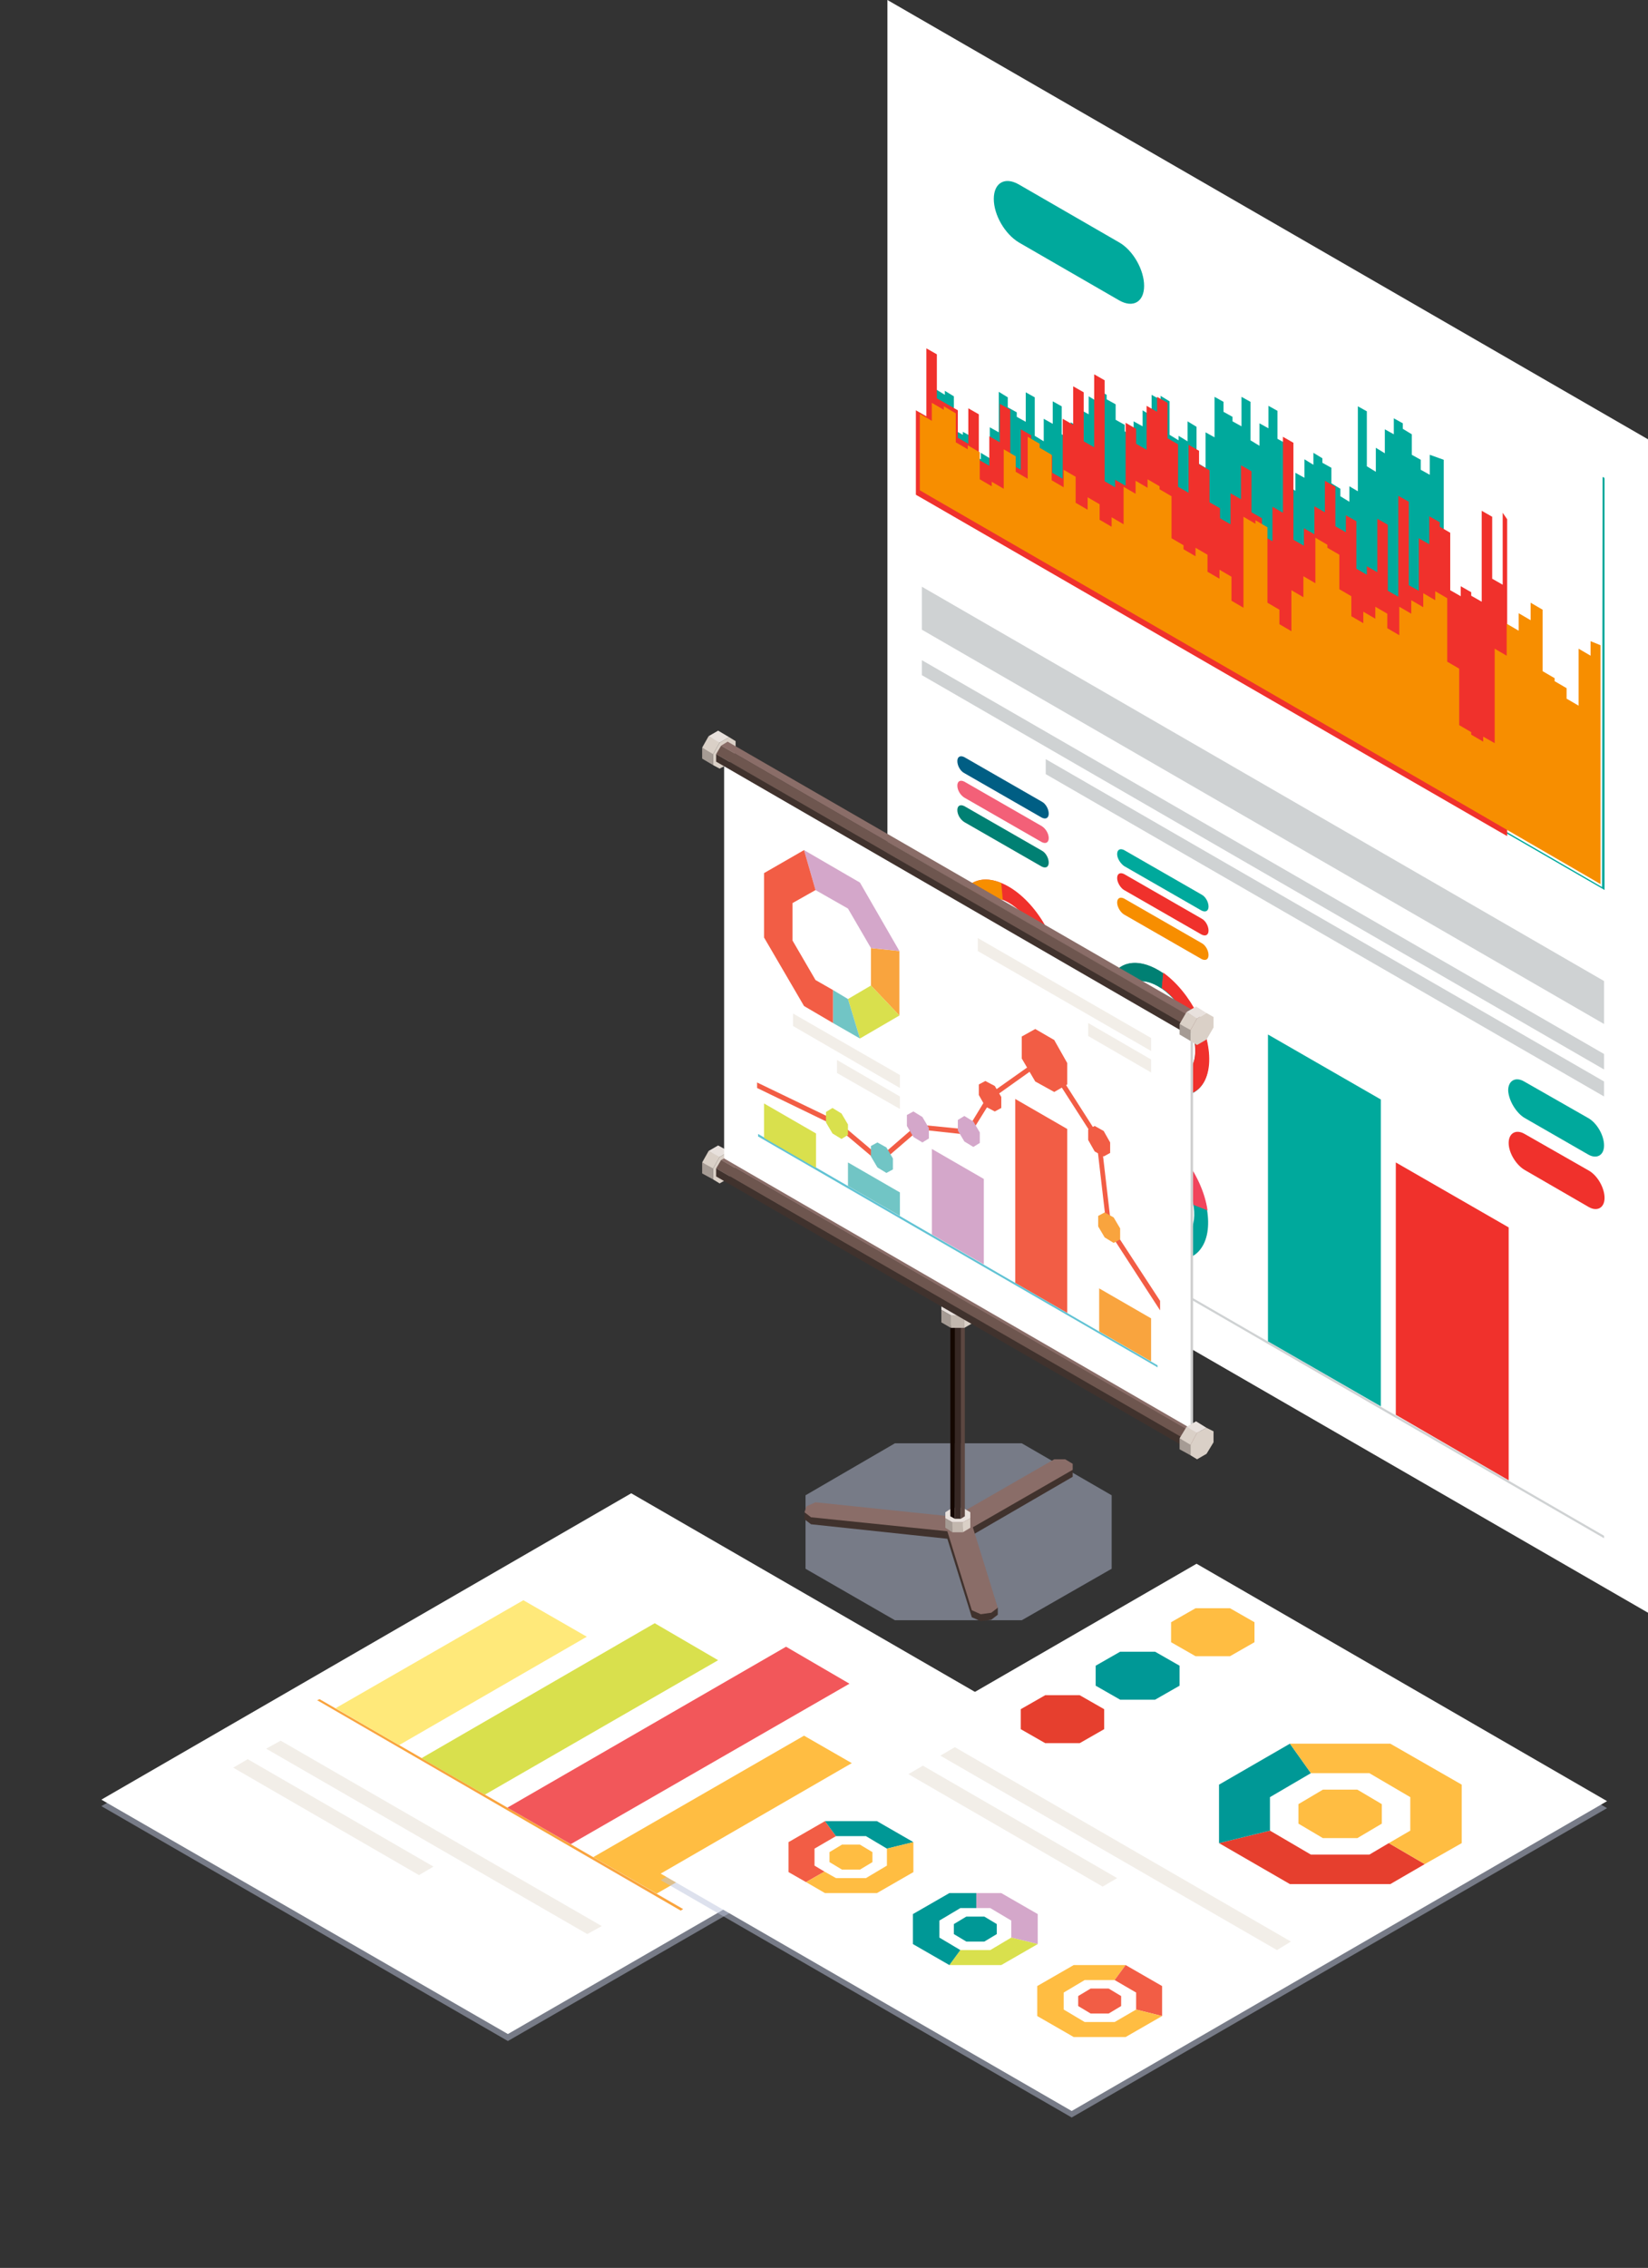 <?xml version="1.0" encoding="utf-8"?>
<!-- Generator: Adobe Illustrator 24.2.1, SVG Export Plug-In . SVG Version: 6.00 Build 0)  -->
<svg version="1.1" id="レイヤー_1" xmlns="http://www.w3.org/2000/svg" xmlns:xlink="http://www.w3.org/1999/xlink" x="0px"
	 y="0px" width="330px" height="453.8px" viewBox="0 0 330 453.8" style="enable-background:new 0 0 330 453.8;"
	 xml:space="preserve">
<rect x="0" y="0" width="330" height="453.8" fill="#333333" stroke="none"/>
<style type="text/css">
	.st0{fill:#FFFFFF;}
	.st1{fill:#00A99C;}
	.st2{fill:#F0312C;}
	.st3{fill:#F78E00;}
	.st4{fill:#CFD2D3;}
	.st5{fill:#00A199;}
	.st6{fill:#008073;}
	.st7{fill:#F36078;}
	.st8{fill:#005E84;}
	.st9{fill:#F1455C;}
	.st10{opacity:0.5;}
	.st11{clip-path:url(#SVGID_2_);fill:#BBC3DC;}
	.st12{fill:#40322D;}
	.st13{fill:#8A6D68;}
	.st14{fill:#E8E1DD;}
	.st15{fill:#DAD0C7;}
	.st16{fill:#C2B7AE;}
	.st17{fill:#A59B94;}
	.st18{fill:#825B54;}
	.st19{fill:#5C4741;}
	.st20{fill:#372824;}
	.st21{fill:#140700;}
	.st22{fill:#6E564F;}
	.st23{fill:#D0D0D0;}
	.st24{fill:#F9A43E;}
	.st25{fill:#D9E04D;}
	.st26{fill:#71C5C5;}
	.st27{fill:#D4A7CA;}
	.st28{fill:#F25D45;}
	.st29{fill:#F2EEE8;}
	.st30{fill:#61C3D4;}
	.st31{clip-path:url(#SVGID_4_);fill:#BBC3DC;}
	.st32{fill:#FFE97A;}
	.st33{fill:#F2575A;}
	.st34{fill:#FFBD42;}
	.st35{clip-path:url(#SVGID_6_);fill:#BBC3DC;}
	.st36{fill:#E63F2E;}
	.st37{fill:#009896;}
</style>
<polygon class="st0" points="177.7,234.8 330,322.7 330,87.9 177.7,0 "/>
<path class="st1" d="M286.3,91v4l-1.8-1V92l-1.8-1v-4.1l-1.8-1.1v-1.1l-1.8-1v3.2l-1.8-1v4.8l-1.8-1.1v4.8l-1.8-1.1V82.3l-1.8-1v17
	l-1.7-1v3.1l-1.8-1.1v-1.5l-1.8-1.1v-3.1l-1.8-1v-0.9l-1.8-1.1v2.4l-1.8-1.1v3.7l-1.8-1v3.6l-1.8-1.1v-8.3l-1.8-1v-5.6l-1.8-1v4.5
	l-1.8-1v4.5l-1.8-1.1v-7.7l-1.8-1v5.9l-1.8-1v-0.9l-1.8-1v-2l-1.8-1v8.1l-1.8-1v7.1l-1.8-1.1v-7.1l-1.8-1.1v4l-1.8-1.1v0.9l-1.8-1.1
	v-6.7l-1.8-1.1v0.8l-1.8-1v4.2l-1.8-1.1v3.2l-1.8-1v3.1l-1.8-1.1V85l-1.8-1v-3.1l-1.8-1v-0.9l-1.8-1v2.4l-1.8-1.1v3.6l-1.8-1v3.6
	l-1.8-1v3.5l-1.8-1.1v-5.6l-1.8-1v4.5l-1.8-1v4.5l-1.8-1.1v-7.7l-1.8-1v5.9l-1.8-1v-0.9l-1.8-1v-2l-1.8-1.1v8.1l-1.8-1v6.2l-1.8-1.1
	v1.3l-1.8-1v-3.5l-1.8-1V87l-1.8-1v-6.7l-1.8-1.1v0.8l-1.8-1.1v4.2l-1.8-1.1v17.7l1.8,1c33.3,19.2,66.6,38.5,99.9,57.7l1.8,1V92
	L286.3,91z"/>
<path class="st1" d="M320.8,177.5C320.8,177.5,320.9,177.5,320.8,177.5l0.1-81.9c0-0.1,0.1-0.2,0.2-0.1c0.1,0,0.2,0.2,0.2,0.3v82.3
	l-0.3-0.2L184.6,99.2v-0.4L320.8,177.5z"/>
<path class="st2" d="M300.9,102.6V117l-2.1-1.2v-12.4l-2.1-1.2v18.2l-2.1-1.2v-0.7l-2.1-1.2v2l-2.1-1.2v-11.5l-2.1-1.2v-0.9
	l-2.1-1.2v5.6l-2.1-1.2v10.5l-2-1.1v-16.7l-2.1-1.2v20.2l-2.1-1.2V105l-2.1-1.2v10.7l-2.1-1.2v1.7l-2.1-1.2v-9.5l-2.1-1.2l0,3.4
	l-2.1-1.2v-7.9l-2.1-1.2v6.3l-2.1-1.2v5.6l-2.1-1.2v3.5l-2.1-1.2V88.6l-2.1-1.2v15.2l-2.1-1.2v6.9l-2.1-1.2v-3.4l-2.1-1.2v-8.2
	l-2.1-1.2v6.8l-2.1-1.2v6.2l-2.1-1.2v-2l-2.1-1.2v-6.4l-2.1-1.2v-2.7l-2.1-1.2v9.6l-2.1-1.2v-8.5l-2.1-1.2v-7.1l-2.1-1.2v3l-2.1-1.2
	v8.8l-2.1-1.2v-3l-2.1-1.2v12.6l-2.1-1.2v1.5l-2.1-1.2V76.1l-2.1-1.2v14.6l-2.1-1.2v-9.8l-2.1-1.2V85l-2.1-1.2v12l-2.1-1.2v-3.4
	l-2.1-1.2v4.6l-2.1-1.2v-6.3l-2.1-1.2v8.1l-2.1-1.2V82l-2.1-1.2v7.7l-2.1-1.2v5.9l-2.1-1.2v-9.1l-2.1-1.2v7.1l-2.1-1.2v-5.5
	l-2.1-1.2l-2.1-1.2v-8.8l-2.1-1.2v13.6l-2.1-1.2v16.9l2.1,1.2c38.1,22,76.2,44,114.2,65.9l2.1,1.2v-63.4L300.9,102.6z"/>
<path class="st3" d="M318.5,128.3v2.9l-2.4-1.4v11.4l-2.4-1.4v-2.1l-2.4-1.4v-0.6l-2.4-1.4V122l-2.4-1.4v3.5l-2.4-1.4v3.5l-2.4-1.4
	v6.4l-2.4-1.4v18.9l-2.3-1.3v1l-2.4-1.4v-0.5l-2.4-1.4v-11.3l-2.4-1.4v-12.7l-2.4-1.4v1.8l-2.4-1.4v2.8l-2.4-1.4v2.7l-2.4-1.4v5.7
	l-2.4-1.4v-2.9l-2.4-1.4v2.4l-2.4-1.4v2.3l-2.4-1.4v-4l-2.4-1.4v-6.9l-2.4-1.4v-0.6l-2.4-1.4v9.1l-2.4-1.4v4.2l-2.4-1.4v8.2
	l-2.4-1.4v-2.9l-2.4-1.4v-15.1l-2.4-1.4v0.7l-2.4-1.4v18.2l-2.4-1.4v-4.8l-2.4-1.4v1.8l-2.4-1.4v-3.4l-2.4-1.4v1.7l-2.4-1.4v-0.8
	l-2.4-1.4v-8.4l-2.4-1.4v-0.6l-2.4-1.4v1.7l-2.4-1.4v2.6l-2.4-1.4v7.5l-2.4-1.4v1.9l-2.4-1.4v-3.1l-2.4-1.4v2.5l-2.4-1.4v-5.2
	l-2.4-1.4v3.5l-2.4-1.4v-5.1l-2.4-1.4v-0.8l-2.4-1.4v8.4l-2.4-1.4v-3.1l-2.4-1.4v7.9l-2.4-1.4v0.9l-2.4-1.4v-5.4l-2.4-1.4v0.8
	l-2.4-1.4l0-5.8l-2.4-1.4v0.7l-2.4-1.4v3.6l-2.4-1.4v15.3l2.4,1.4c43.8,25.3,87.7,50.6,131.5,76l2.4,1.4v-47.8L318.5,128.3z"/>
<path class="st1" d="M204,48.5l20.1,11.6c2.8,1.6,5,0.3,5-2.9c0-3.2-2.2-7.1-5-8.7L204,36.9c-2.8-1.6-5-0.3-5,2.9
	C199,43,201.2,46.8,204,48.5"/>
<path class="st2" d="M305.3,234.1l12.8,7.4c1.7,1,3.2,0.2,3.2-1.8s-1.4-4.5-3.2-5.5l-12.8-7.3c-1.7-1-3.2-0.2-3.2,1.8
	C302.1,230.7,303.6,233.1,305.3,234.1"/>
<polygon class="st4" points="321.2,307.8 184.6,228.9 184.6,228.4 321.2,307.3 "/>
<path class="st1" d="M305.3,223.7L318,231c1.7,1,3.2,0.2,3.2-1.8c0-2-1.4-4.5-3.2-5.5l-12.8-7.3c-1.7-1-3.2-0.2-3.2,1.8
	C302.1,220.2,303.6,222.7,305.3,223.7"/>
<polygon class="st1" points="276.5,281.4 253.9,268.4 253.9,207 276.5,220 "/>
<polygon class="st2" points="302.1,296.2 279.5,283.1 279.5,232.6 302.1,245.6 "/>
<polygon class="st4" points="321.2,196.3 321.2,204.9 184.6,126 184.6,117.4 "/>
<polygon class="st4" points="321.2,214 184.6,135.1 184.6,132.1 321.2,210.9 "/>
<polygon class="st4" points="321.2,219.4 209.4,154.9 209.4,151.9 321.2,216.4 "/>
<path class="st3" d="M232.3,200.2c2.8,2,4.9,6.1,4.6,9.2c-0.3,3.1-2.8,4-5.6,2.1c-2.8-2-4.9-6.1-4.6-9.2
	C227,199.1,229.5,198.2,232.3,200.2"/>
<path class="st5" d="M221.6,198.9c-0.6,6.2,3.6,14.4,9.2,18.3c5.6,3.9,10.7,2.1,11.2-4.1c0.6-6.2-3.6-14.4-9.2-18.3
	C227.2,190.8,222.2,192.7,221.6,198.9 M224.4,200.8c0.4-4.5,4.1-5.8,8.2-3c4.1,2.8,7.1,8.8,6.7,13.3c-0.4,4.5-4.1,5.9-8.2,3
	C227,211.3,224,205.3,224.4,200.8"/>
<path class="st2" d="M242.1,213c-0.3,3.4-1.9,5.4-4.2,6l-1.6-3.6c1.6-0.5,2.8-2,3-4.4c0.4-4.5-2.6-10.5-6.7-13.3l0.3-3.1
	C238.5,198.6,242.6,206.8,242.1,213"/>
<path class="st6" d="M232.9,194.7l-0.3,3.1c-3.2-2.2-6.1-1.9-7.4,0.4l-2.5-2.9C224.5,192.1,228.5,191.7,232.9,194.7"/>
<path class="st7" d="M204.8,186.1c2.4,3.2,3,7.2,1.5,9.1c-1.6,1.8-4.8,0.8-7.1-2.4c-2.4-3.1-3-7.2-1.5-9.1
	C199.2,181.8,202.4,182.9,204.8,186.1"/>
<path class="st2" d="M193.4,177.8c-3.1,3.7-1.8,11.8,2.9,18.1c4.7,6.3,11.1,8.5,14.2,4.8c3.1-3.6,1.8-11.8-2.9-18.1
	C202.9,176.3,196.5,174.1,193.4,177.8 M195.7,180.9c2.3-2.7,6.9-1.1,10.4,3.5c3.4,4.6,4.4,10.5,2.1,13.2c-2.3,2.7-6.9,1.1-10.3-3.5
	C194.4,189.5,193.4,183.6,195.7,180.9"/>
<path class="st3" d="M200.5,176.7l0.3,3.4c-2-0.8-3.9-0.6-5.1,0.8c-2.3,2.7-1.3,8.6,2.1,13.2l-1.6,1.8c-4.7-6.3-6-14.5-2.9-18.1
	C195.1,175.8,197.7,175.5,200.5,176.7"/>
<path class="st8" d="M206.3,198.8l1.6,3.6c-3.4,0.8-8-1.6-11.7-6.5l1.6-1.8C200.5,197.6,203.9,199.4,206.3,198.8"/>
<path class="st8" d="M204.8,218.1c2.4,3.2,3,7.2,1.5,9.1c-1.6,1.8-4.8,0.7-7.1-2.4c-2.4-3.1-3-7.2-1.5-9.1
	C199.2,213.8,202.4,214.9,204.8,218.1"/>
<path class="st6" d="M193.4,209.8c-3.1,3.7-1.8,11.8,2.9,18.1c4.7,6.3,11.1,8.5,14.2,4.8c3.1-3.6,1.8-11.8-2.9-18.1
	C202.9,208.3,196.5,206.1,193.4,209.8 M195.7,212.9c2.3-2.7,6.9-1.1,10.4,3.5c3.4,4.6,4.4,10.5,2.1,13.2c-2.3,2.7-6.9,1.1-10.3-3.5
	C194.4,221.5,193.4,215.6,195.7,212.9"/>
<path class="st2" d="M200.5,208.7l0.3,3.4c-2-0.8-3.9-0.6-5.1,0.8c-2.3,2.7-1.3,8.6,2.1,13.2l-1.6,1.8c-4.7-6.3-6-14.5-2.9-18.1
	C195.1,207.8,197.7,207.5,200.5,208.7"/>
<path class="st5" d="M206.3,230.8l1.6,3.6c-3.4,0.8-8-1.6-11.7-6.5l1.6-1.8C200.5,229.7,203.9,231.4,206.3,230.8"/>
<path class="st3" d="M234.2,235c2.4,3.1,3.3,7.2,1.9,9.2c-1.4,2-4.6,1.2-7-1.9c-2.5-3.1-3.3-7.2-1.9-9.2
	C228.6,231,231.7,231.9,234.2,235"/>
<path class="st5" d="M222.8,227.6c-2.8,4-1.2,12.3,3.7,18.4c4.9,6.1,11.2,7.8,14,3.8c2.9-4,1.2-12.3-3.7-18.4
	C232,225.3,225.7,223.6,222.8,227.6 M225.2,230.6c2.1-2.9,6.7-1.7,10.2,2.8c3.6,4.4,4.8,10.4,2.7,13.4c-2.1,2.9-6.6,1.7-10.2-2.8
	C224.4,239.5,223.2,233.5,225.2,230.6"/>
<path class="st9" d="M236.9,231.4c2.6,3.3,4.4,7.2,4.9,10.8l-2.8-1.1c-0.4-2.5-1.7-5.4-3.6-7.7c-3.5-4.5-8.1-5.7-10.2-2.8l-2.4-3
	C225.7,223.6,232,225.3,236.9,231.4"/>
<path class="st8" d="M225.2,230.6c-1.6,2.2-1.2,6.3,0.7,10.1l-2.2,0.8c-2.6-5.2-3.1-10.8-0.9-13.9L225.2,230.6z"/>
<path class="st1" d="M225.1,173.3l15.5,8.9c0.8,0.4,1.4,0.1,1.4-0.8c0-0.9-0.6-2-1.4-2.4l-15.5-8.9c-0.8-0.4-1.4-0.1-1.4,0.8
	C223.7,171.8,224.4,172.8,225.1,173.3"/>
<path class="st2" d="M225.1,178.1l15.5,8.9c0.8,0.4,1.4,0.1,1.4-0.8c0-0.9-0.6-2-1.4-2.4l-15.5-8.9c-0.8-0.4-1.4-0.1-1.4,0.8
	C223.7,176.6,224.4,177.7,225.1,178.1"/>
<path class="st3" d="M225.1,183l15.5,8.9c0.8,0.4,1.4,0.1,1.4-0.8c0-0.9-0.6-2-1.4-2.4l-15.5-8.9c-0.8-0.4-1.4-0.1-1.4,0.8
	C223.7,181.5,224.4,182.6,225.1,183"/>
<path class="st8" d="M193.1,154.7l15.5,8.9c0.8,0.4,1.4,0.1,1.4-0.8c0-0.9-0.6-2-1.4-2.4l-15.5-8.9c-0.8-0.4-1.4-0.1-1.4,0.8
	C191.7,153.2,192.3,154.3,193.1,154.7"/>
<path class="st7" d="M193.1,159.6l15.5,8.9c0.8,0.4,1.4,0.1,1.4-0.8c0-0.9-0.6-1.9-1.4-2.4l-15.5-8.9c-0.8-0.4-1.4-0.1-1.4,0.8
	C191.7,158.1,192.3,159.1,193.1,159.6"/>
<path class="st6" d="M193.1,164.5l15.5,8.9c0.8,0.4,1.4,0.1,1.4-0.8c0-0.9-0.6-2-1.4-2.4l-15.5-8.9c-0.8-0.4-1.4-0.1-1.4,0.8
	C191.7,163,192.3,164,193.1,164.5"/>
<g class="st10">
	<g>
		<defs>
			<rect id="SVGID_1_" x="161.3" y="288.8" width="61.3" height="35.4"/>
		</defs>
		<clipPath id="SVGID_2_">
			<use xlink:href="#SVGID_1_"  style="overflow:visible;"/>
		</clipPath>
		<polygon class="st11" points="161.3,313.9 179.2,324.2 204.6,324.2 222.6,313.9 222.6,299.2 204.6,288.8 179.2,288.8 161.3,299.2 
					"/>
	</g>
</g>
<polygon class="st12" points="161.1,302.6 161.1,304 162.4,305 189.7,307.9 194.6,323.6 196.4,324.4 198.5,324.1 199.8,323.1 
	199.8,321.7 199.3,321.1 194.8,307.1 214.8,295.5 214.8,294.1 213.3,293 211.1,293 191.1,304.5 163.3,301.7 "/>
<polygon class="st13" points="161.5,301.4 161.1,302.6 162.4,303.6 189.7,306.4 194.6,322.2 196.4,323 198.5,322.7 199.8,321.7 
	194.8,305.6 214.8,294.1 214.8,292.9 213.3,292 211.1,292 191.1,303.5 163.3,300.6 "/>
<polygon class="st14" points="190.7,304.6 192.8,304.6 194.3,303.8 194.3,302.6 192.8,301.7 190.7,301.7 189.3,302.6 189.3,303.8 
	"/>
<polygon class="st15" points="192.8,304.6 194.3,303.8 194.3,305.7 192.8,306.6 192.7,304.8 "/>
<polygon class="st16" points="190.7,304.6 192.8,304.6 192.8,306.6 190.7,306.6 190.6,304.7 "/>
<polygon class="st17" points="189.3,303.8 190.7,304.6 190.7,306.6 189.3,305.7 "/>
<polygon class="st18" points="191.2,264.7 192.4,264.7 193.2,264.2 193.2,263.5 192.4,263.1 191.2,263.1 190.3,263.5 190.3,264.2 
	"/>
<polygon class="st19" points="192.4,264.7 193.2,264.2 193.2,303.4 192.4,303.9 192.3,264.8 "/>
<polygon class="st20" points="191.2,264.7 192.4,264.7 192.4,303.9 191.2,303.9 191.1,264.8 "/>
<polygon class="st21" points="190.3,264.2 191.2,264.7 191.2,303.9 190.3,303.4 "/>
<polygon class="st14" points="190.4,263.2 193.1,263.2 195,262.1 195,260.6 193.1,259.5 190.4,259.5 188.5,260.6 188.5,262.1 "/>
<polygon class="st15" points="193.1,263.2 195,262.1 195,264.6 193.1,265.7 193,263.4 "/>
<polygon class="st16" points="190.4,263.2 193.1,263.2 193.1,265.7 190.4,265.7 190.2,263.4 "/>
<polygon class="st17" points="188.5,262.1 190.4,263.2 190.4,265.7 188.5,264.6 "/>
<polygon class="st15" points="142.8,150.9 144.1,148.6 146,147.5 147.3,148.3 147.3,150.4 146,152.8 144.1,153.8 142.8,153.1 "/>
<polygon class="st14" points="144.1,148.6 146,147.5 143.8,146.2 141.9,147.3 143.8,148.6 "/>
<polygon class="st15" points="142.8,150.9 144.1,148.6 141.9,147.3 140.6,149.6 142.5,151 "/>
<polygon class="st17" points="142.8,153.1 142.8,150.9 140.6,149.6 140.6,151.8 "/>
<polygon class="st15" points="142.8,233.8 144.1,231.5 146,230.4 147.3,231.2 147.3,233.4 146,235.7 144.1,236.8 142.8,236 "/>
<polygon class="st14" points="144.1,231.5 146,230.4 143.8,229.2 141.9,230.3 143.8,231.6 "/>
<polygon class="st15" points="142.8,233.8 144.1,231.5 141.9,230.3 140.6,232.6 142.5,234 "/>
<polygon class="st17" points="142.8,236 142.8,233.8 140.6,232.6 140.6,234.8 "/>
<polygon class="st18" points="237,287.8 238,286.2 239.3,285.4 240.3,285.9 240.3,287.5 239.3,289.2 238,290 237,289.4 "/>
<polygon class="st13" points="238,286.2 239.3,285.4 145.7,231.4 144.4,232.1 237.8,286.2 "/>
<polygon class="st22" points="237,287.8 238,286.2 144.4,232.1 143.4,233.8 236.8,287.9 "/>
<polygon class="st12" points="237,289.4 237,287.8 143.4,233.8 143.4,235.4 "/>
<polygon class="st23" points="238.5,286.2 238.9,286.2 238.9,206.6 238.5,206.6 231.3,251.6 "/>
<polygon class="st0" points="145,231.8 238.4,285.8 238.4,205.9 145,151.9 "/>
<polygon class="st18" points="237,204.9 238,203.2 239.3,202.4 240.3,203 240.3,204.6 239.3,206.2 238,207 237,206.5 "/>
<polygon class="st13" points="238,203.2 239.3,202.4 145.7,148.4 144.4,149.2 237.8,203.2 "/>
<polygon class="st22" points="237,204.9 238,203.2 144.4,149.2 143.4,150.9 236.8,205 "/>
<polygon class="st12" points="237,206.5 237,204.9 143.4,150.9 143.4,152.4 "/>
<polygon class="st15" points="238.4,206.1 239.7,203.8 241.6,202.7 243,203.5 243,205.6 241.6,208 239.7,209.1 238.4,208.3 "/>
<polygon class="st14" points="239.7,203.8 241.6,202.7 239.5,201.4 237.6,202.5 239.5,203.8 "/>
<polygon class="st15" points="238.4,206.1 239.7,203.8 237.6,202.5 236.2,204.9 238.1,206.2 "/>
<polygon class="st17" points="238.4,208.3 238.4,206.1 236.2,204.9 236.2,207 "/>
<polygon class="st15" points="238.4,289.1 239.7,286.7 241.6,285.7 243,286.4 243,288.6 241.6,290.9 239.7,292 238.4,291.2 "/>
<polygon class="st14" points="239.7,286.7 241.6,285.7 239.5,284.4 237.6,285.5 239.5,286.8 "/>
<polygon class="st15" points="238.4,289.1 239.7,286.7 237.6,285.5 236.2,287.8 238.1,289.2 "/>
<polygon class="st17" points="238.4,291.2 238.4,289.1 236.2,287.8 236.2,290 "/>
<polygon class="st24" points="180.1,203.2 180.1,190.3 174.4,189.7 174.4,197.2 "/>
<polygon class="st25" points="172.2,207.8 180.1,203.2 174.4,197.2 169.8,199.9 "/>
<polygon class="st26" points="169.8,199.9 166.8,198.1 166.8,204.7 172.2,207.8 "/>
<polygon class="st27" points="180.1,190.3 172.2,176.6 161,170.1 163.3,178.1 169.8,181.8 174.4,189.7 "/>
<polygon class="st28" points="166.8,198.1 163.3,196.1 158.7,188.2 158.7,180.7 163.3,178.1 161,170.1 153,174.7 153,187.6 
	161,201.3 166.8,204.7 "/>
<polygon class="st29" points="158.8,205.3 180.2,217.7 180.2,215.1 158.8,202.8 "/>
<polygon class="st29" points="167.6,214.7 180.2,221.9 180.2,219.4 167.6,212.1 "/>
<polygon class="st29" points="195.8,190.3 230.5,210.3 230.5,207.7 195.8,187.7 "/>
<polygon class="st29" points="217.9,207.3 230.5,214.6 230.5,212 217.9,204.7 "/>
<polygon class="st30" points="151.8,227.4 231.8,273.6 231.8,273.2 151.8,226.9 "/>
<polygon class="st24" points="220.1,257.8 230.5,263.8 230.5,272.4 220.1,266.4 "/>
<polygon class="st28" points="203.3,219.9 213.7,225.9 213.7,262.7 203.3,256.7 "/>
<polygon class="st27" points="186.6,229.9 197,235.9 197,253 186.6,247 "/>
<polygon class="st26" points="169.8,232.6 180.2,238.6 180.2,243.3 169.8,237.3 "/>
<polygon class="st25" points="153,220.8 163.4,226.8 163.4,233.7 153,227.7 "/>
<polygon class="st28" points="232.3,262.2 232.3,260.3 222.5,245.3 220.5,228.1 209.5,210.9 197.9,219.1 193.7,226 183.7,225 
	176.2,231.5 167.8,224.4 151.6,216.6 151.6,217.7 167.3,225.3 176.2,232.8 184.1,226 194.2,227.1 198.8,219.7 209.2,212.3 
	219.6,228.5 221.6,245.7 "/>
<polygon class="st24" points="219.9,243.3 221.2,242.6 223,243.6 224.3,245.8 224.3,248 223,248.7 221.2,247.6 219.9,245.4 "/>
<polygon class="st28" points="217.9,226 219.2,225.3 221,226.3 222.3,228.6 222.3,230.7 221,231.4 219.2,230.4 217.9,228.1 "/>
<polygon class="st28" points="196,217 197.3,216.3 199.2,217.3 200.5,219.5 200.5,221.7 199.2,222.4 197.3,221.4 196,219.1 "/>
<polygon class="st27" points="191.8,224.1 193.1,223.3 194.9,224.4 196.2,226.6 196.2,228.7 194.9,229.5 193.1,228.4 191.8,226.2 
	"/>
<polygon class="st27" points="181.6,223.1 182.9,222.4 184.7,223.5 186,225.7 186,227.8 184.7,228.6 182.9,227.5 181.6,225.3 "/>
<polygon class="st26" points="174.4,229.3 175.7,228.6 177.5,229.6 178.8,231.8 178.8,234 177.5,234.7 175.7,233.6 174.4,231.4 "/>
<polygon class="st25" points="165.4,222.5 166.7,221.7 168.5,222.8 169.8,225 169.8,227.1 168.5,227.9 166.7,226.8 165.4,224.6 "/>
<polygon class="st28" points="204.6,207.4 207.3,205.9 211.1,208.1 213.7,212.7 213.7,217 211.1,218.5 207.3,216.4 204.6,211.8 "/>
<g class="st10">
	<g>
		<defs>
			<rect id="SVGID_3_" x="20.3" y="300.2" width="187.4" height="108.2"/>
		</defs>
		<clipPath id="SVGID_4_">
			<use xlink:href="#SVGID_3_"  style="overflow:visible;"/>
		</clipPath>
		<polygon class="st31" points="101.7,408.4 20.3,361.4 126.4,300.2 207.8,347.2 		"/>
	</g>
</g>
<polygon class="st0" points="101.7,407 20.3,360.1 126.4,298.8 207.8,345.8 "/>
<polygon class="st24" points="136.3,382.3 63.5,340.2 64,340 136.8,382 "/>
<polygon class="st32" points="117.5,327.5 104.8,320.2 67.2,341.8 79.9,349.2 "/>
<polygon class="st25" points="143.8,332.2 131.1,324.8 84.4,351.8 97.1,359.1 "/>
<polygon class="st33" points="170.1,336.9 157.4,329.5 101.6,361.7 114.3,369 "/>
<polygon class="st34" points="173.7,354.6 161,347.3 118.8,371.6 131.5,378.9 "/>
<polygon class="st29" points="117.6,387 53.3,349.9 56.2,348.3 120.5,385.4 "/>
<polygon class="st29" points="83.9,375.2 46.7,353.7 49.6,352 86.8,373.5 "/>
<g class="st10">
	<g>
		<defs>
			<rect id="SVGID_5_" x="132.3" y="314.3" width="189.5" height="109.4"/>
		</defs>
		<clipPath id="SVGID_6_">
			<use xlink:href="#SVGID_5_"  style="overflow:visible;"/>
		</clipPath>
		<polygon class="st35" points="214.6,423.7 132.3,376.2 239.6,314.3 321.8,361.8 		"/>
	</g>
</g>
<polygon class="st0" points="214.6,422.4 132.3,374.9 239.6,312.9 321.8,360.4 "/>
<polygon class="st36" points="254.3,366.3 262.5,371.1 274.2,371.1 278.1,368.8 285.3,373 278.4,377 258.3,377 244.1,368.8 "/>
<polygon class="st37" points="244.1,368.8 244.1,357.1 258.3,348.9 262.5,354.8 254.3,359.6 254.3,366.3 "/>
<polygon class="st34" points="278.1,368.8 282.4,366.3 282.4,359.6 274.2,354.8 262.5,354.8 258.3,348.9 278.4,348.9 292.7,357.1 
	292.7,368.8 285.3,373 "/>
<polygon class="st34" points="264.9,358.1 260,361 260,364.9 264.9,367.8 271.8,367.8 276.7,364.9 276.7,361 271.8,358.1 "/>
<polygon class="st34" points="239.4,321.8 234.5,324.6 234.5,328.6 239.4,331.4 246.3,331.4 251.2,328.6 251.2,324.6 246.3,321.8 
	"/>
<polygon class="st37" points="224.3,330.5 219.4,333.3 219.4,337.3 224.3,340.1 231.3,340.1 236.2,337.3 236.2,333.3 231.3,330.5 
	"/>
<polygon class="st36" points="209.3,339.2 204.4,342 204.4,346 209.3,348.8 216.2,348.8 221.1,346 221.1,342 216.2,339.2 "/>
<polygon class="st29" points="255.7,390.2 188.3,351.3 191.2,349.6 258.5,388.5 "/>
<polygon class="st29" points="220.8,377.5 181.9,355 184.8,353.3 223.7,375.8 "/>
<polygon class="st28" points="167.4,367.4 163.1,369.9 163.1,373.3 165.1,374.5 161.4,376.6 157.9,374.6 157.9,368.6 165.2,364.4 
	"/>
<polygon class="st37" points="165.2,364.4 175.6,364.4 182.9,368.6 177.6,369.9 173.4,367.4 167.4,367.4 "/>
<polygon class="st34" points="165.1,374.5 167.4,375.8 173.4,375.8 177.6,373.3 177.6,369.9 182.9,368.6 182.9,374.6 175.6,378.8 
	165.2,378.8 161.4,376.6 "/>
<polygon class="st34" points="174.7,370.6 172.2,369.1 168.6,369.1 166.1,370.6 166.1,372.6 168.6,374.1 172.2,374.1 174.7,372.6 
	"/>
<polygon class="st27" points="202.5,387.7 202.5,384.3 198.3,381.8 195.5,381.8 195.5,378.8 200.5,378.8 207.8,383 207.8,389 "/>
<polygon class="st25" points="207.8,389 200.5,393.2 190.1,393.2 192.3,390.2 198.3,390.2 202.5,387.7 "/>
<polygon class="st37" points="195.5,381.8 192.3,381.8 188.1,384.3 188.1,387.7 192.3,390.2 190.1,393.2 182.8,389 182.8,383 
	190.1,378.8 195.5,378.8 "/>
<polygon class="st37" points="193.5,388.5 197.1,388.5 199.6,387 199.6,385 197.1,383.5 193.5,383.5 191,385 191,387 "/>
<polygon class="st34" points="223.2,396.2 217.2,396.2 213,398.7 213,400.3 207.7,400.3 207.7,397.4 215,393.2 225.4,393.2 "/>
<polygon class="st28" points="225.4,393.2 232.7,397.4 232.7,403.4 227.5,402.1 227.5,398.7 223.2,396.2 "/>
<polygon class="st34" points="213,400.3 213,402.1 217.2,404.6 223.2,404.6 227.5,402.1 232.7,403.4 225.4,407.6 215,407.6 
	207.7,403.4 207.7,400.3 210.5,398.7 "/>
<polygon class="st28" points="224.5,401.4 224.5,399.4 222,397.9 218.4,397.9 215.9,399.4 215.9,401.4 218.4,402.9 222,402.9 "/>
<g>
</g>
<g>
</g>
<g>
</g>
<g>
</g>
<g>
</g>
<g>
</g>
<g>
</g>
<g>
</g>
<g>
</g>
<g>
</g>
<g>
</g>
<g>
</g>
<g>
</g>
<g>
</g>
<g>
</g>
</svg>
